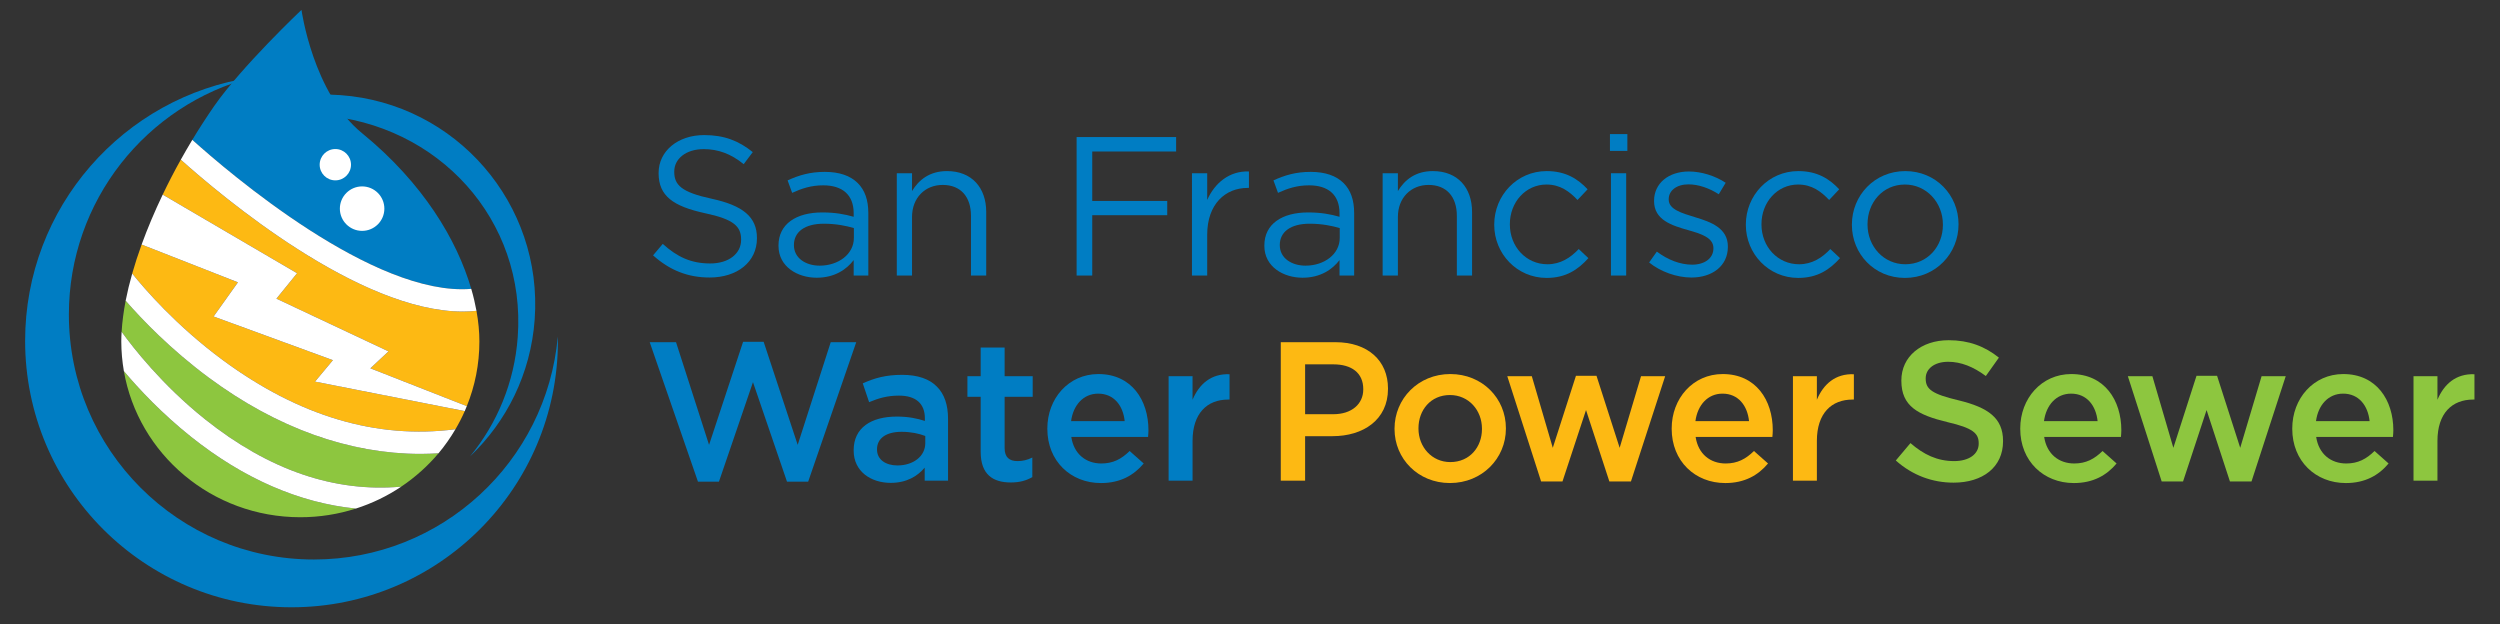 <?xml version="1.0" encoding="utf-8"?>
<!-- Generator: Adobe Illustrator 15.0.0, SVG Export Plug-In . SVG Version: 6.00 Build 0)  -->
<!DOCTYPE svg PUBLIC "-//W3C//DTD SVG 1.1//EN" "http://www.w3.org/Graphics/SVG/1.1/DTD/svg11.dtd">
<svg version="1.1" id="Layer_1_copy" xmlns="http://www.w3.org/2000/svg" xmlns:xlink="http://www.w3.org/1999/xlink" x="0px"
	 y="0px" width="494px" height="123.333px" viewBox="0 0 494 123.333" enable-background="new 0 0 494 123.333"
	 xml:space="preserve">
<rect x="0" y="0" width="494" height="123.333" fill="#333333" stroke="none"/>
<g>
	<path fill="#007DC3" d="M62.022,110.559c-26.738,0-48.412-21.672-48.412-48.411c0-22.505,15.357-41.423,36.166-46.847
		C24.417,19.082,4.965,40.946,4.965,67.354c0,29.075,23.569,52.645,52.641,52.645s52.637-23.57,52.637-52.645
		c0-0.271-0.016-0.544-0.023-0.821C108.007,91.216,87.276,110.559,62.022,110.559z"/>
	<path fill="#007DC3" d="M63.475,22.788c23.135,1.689,40.516,20.667,38.83,43.799c-0.65,9.008-4.104,17.129-9.432,23.603
		c7.217-6.855,12.002-16.32,12.779-27.035c1.666-22.832-15.499-42.694-38.333-44.356c-10.821-0.787-20.974,2.661-28.845,8.93
		C45.711,23.29,54.366,22.125,63.475,22.788z"/>
	<g>
		<g>
			<path fill="#007DC3" d="M93.12,57.081c-2.808-9.64-9.504-20.917-21.596-30.778C61.813,18.381,59.575,1.948,59.575,1.948
				S47.747,13.139,42.301,20.986c-1.492,2.159-2.93,4.381-4.303,6.646C45.168,34.083,73.881,58.661,93.12,57.081z"/>
			<path fill="#FDB913" d="M54.621,59.017l22.146,10.418l-3.584,3.346l19.057,7.476c1.605-3.96,2.488-8.272,2.488-12.782
				c0-1.874-0.188-3.909-0.577-6.054c-0.894,0.092-1.79,0.146-2.711,0.146c-20.526,0-47.486-22.644-55.716-30.013
				c-1.276,2.281-2.465,4.588-3.573,6.902l26.551,15.537L54.621,59.017z"/>
			<path fill="#FDB913" d="M44.013,71.15C59.066,82.255,74.52,86.845,89.999,84.814c0.678-1.152,1.294-2.342,1.834-3.579
				l-29.59-5.829l3.54-4.236l-23.579-8.631l4.812-6.751l-19.032-7.463c-0.705,1.942-1.323,3.858-1.857,5.726
				C28.523,57.04,34.842,64.379,44.013,71.15z"/>
			<path fill="#8DC63F" d="M24.477,73.332c2.838,16.39,17.371,28.873,34.871,28.873c3.835,0,7.518-0.604,10.974-1.713
				c-11.142-1.11-22.209-5.907-32.628-14.229C32.049,81.749,27.588,77.024,24.477,73.332z"/>
			<path fill="#8DC63F" d="M86.649,89.57c-1.18,0.069-2.358,0.12-3.537,0.12c-14.109,0-28.4-5.118-41.838-15.056
				c-7.539-5.587-13.15-11.422-16.445-15.216c-0.414,2.148-0.681,4.206-0.798,6.142c2.199,3.044,8.009,10.536,16.524,17.319
				c12.568,10.013,25.576,14.462,38.732,13.282C82.043,94.308,84.523,92.091,86.649,89.57z"/>
			<path fill="#FFFFFF" d="M42.204,62.539l23.579,8.631l-3.54,4.236l29.59,5.829c0.145-0.327,0.278-0.651,0.406-0.979l-19.057-7.476
				l3.584-3.346L54.621,59.017l4.08-5.024L32.15,38.456c-1.585,3.315-2.989,6.629-4.167,9.869l19.032,7.463L42.204,62.539z"/>
			<path fill="#FFFFFF" d="M94.15,61.42c-0.259-1.403-0.591-2.848-1.03-4.34c-19.238,1.581-47.951-22.998-55.121-29.448
				c-0.781,1.296-1.541,2.606-2.275,3.921c8.229,7.369,35.189,30.013,55.716,30.013C92.36,61.566,93.256,61.512,94.15,61.42z"/>
			<path fill="#FFFFFF" d="M41.274,74.634C54.711,84.572,69.002,89.69,83.112,89.69c1.179,0,2.357-0.051,3.537-0.12
				c1.249-1.483,2.363-3.082,3.35-4.756C74.52,86.845,59.066,82.255,44.013,71.15c-9.171-6.771-15.49-14.11-17.888-17.1
				c-0.524,1.842-0.953,3.634-1.297,5.369C28.124,63.212,33.735,69.047,41.274,74.634z"/>
			<path fill="#FFFFFF" d="M40.555,82.879C32.04,76.096,26.23,68.604,24.031,65.56c-0.041,0.648-0.063,1.29-0.063,1.915
				c0,1.995,0.185,3.946,0.51,5.857c3.111,3.693,7.572,8.417,13.217,12.931c10.419,8.322,21.486,13.119,32.628,14.229
				c3.218-1.029,6.229-2.492,8.966-4.331C66.131,97.341,53.124,92.892,40.555,82.879z"/>
		</g>
	</g>
	<path fill="#FFFFFF" d="M69.358,32.547c0,1.709-1.386,3.092-3.092,3.092c-1.713,0-3.1-1.383-3.1-3.092s1.387-3.098,3.1-3.098
		C67.972,29.45,69.358,30.838,69.358,32.547z"/>
	<path fill="#FFFFFF" d="M75.95,41.226c0,2.427-1.969,4.394-4.398,4.394c-2.421,0-4.396-1.967-4.396-4.394
		c0-2.421,1.976-4.392,4.396-4.392C73.981,36.834,75.95,38.805,75.95,41.226z"/>
</g>
<g>
	<path fill="#007DC3" d="M129.047,50.459l1.916-2.267c2.854,2.582,5.59,3.869,9.381,3.869c3.676,0,6.1-1.956,6.1-4.648v-0.079
		c0-2.544-1.369-3.989-7.115-5.2c-6.295-1.371-9.188-3.4-9.188-7.899v-0.076c0-4.301,3.793-7.466,8.992-7.466
		c3.988,0,6.842,1.133,9.615,3.363l-1.797,2.383c-2.541-2.071-5.082-2.971-7.896-2.971c-3.559,0-5.824,1.954-5.824,4.417v0.079
		c0,2.579,1.408,4.025,7.428,5.316c6.098,1.33,8.912,3.559,8.912,7.738v0.079c0,4.691-3.91,7.741-9.342,7.741
		C135.887,54.837,132.331,53.393,129.047,50.459z"/>
	<path fill="#007DC3" d="M153.831,48.583v-0.078c0-4.26,3.52-6.528,8.641-6.528c2.58,0,4.416,0.351,6.215,0.861v-0.705
		c0-3.637-2.229-5.512-6.02-5.512c-2.387,0-4.262,0.626-6.139,1.486l-0.898-2.463c2.229-1.017,4.418-1.681,7.348-1.681
		c2.855,0,5.045,0.742,6.529,2.229c1.369,1.367,2.072,3.322,2.072,5.902v12.352h-2.893v-3.05c-1.406,1.838-3.754,3.481-7.311,3.481
		C157.624,54.877,153.831,52.728,153.831,48.583z M168.725,47.018v-1.954c-1.486-0.429-3.48-0.86-5.943-0.86
		c-3.791,0-5.9,1.645-5.9,4.184v0.079c0,2.54,2.344,4.026,5.082,4.026C165.674,52.492,168.725,50.226,168.725,47.018z"/>
	<path fill="#007DC3" d="M177.208,34.234h3.01v3.52c1.328-2.188,3.439-3.947,6.918-3.947c4.887,0,7.742,3.283,7.742,8.091v12.548
		h-3.012V42.641c0-3.754-2.033-6.099-5.59-6.099c-3.479,0-6.059,2.542-6.059,6.333v11.571h-3.01V34.234z"/>
	<path fill="#007DC3" d="M212.739,27.083h19.664v2.854h-16.576v9.772h14.816v2.814h-14.816v11.923h-3.088V27.083z"/>
	<path fill="#007DC3" d="M235.532,34.234h3.01v5.279c1.484-3.361,4.416-5.785,8.246-5.63v3.246h-0.232
		c-4.416,0-8.014,3.166-8.014,9.266v8.051h-3.01V34.234z"/>
	<path fill="#007DC3" d="M249.836,48.583v-0.078c0-4.26,3.518-6.528,8.641-6.528c2.578,0,4.416,0.351,6.213,0.861v-0.705
		c0-3.637-2.229-5.512-6.018-5.512c-2.385,0-4.262,0.626-6.137,1.486l-0.9-2.463c2.229-1.017,4.416-1.681,7.35-1.681
		c2.852,0,5.041,0.742,6.527,2.229c1.369,1.367,2.07,3.322,2.07,5.902v12.352h-2.893v-3.05c-1.406,1.838-3.752,3.481-7.309,3.481
		C253.627,54.877,249.836,52.728,249.836,48.583z M264.731,47.018v-1.954c-1.488-0.429-3.48-0.86-5.941-0.86
		c-3.793,0-5.902,1.645-5.902,4.184v0.079c0,2.54,2.346,4.026,5.08,4.026C261.682,52.492,264.731,50.226,264.731,47.018z"/>
	<path fill="#007DC3" d="M273.211,34.234h3.012v3.52c1.328-2.188,3.441-3.947,6.918-3.947c4.887,0,7.74,3.283,7.74,8.091v12.548
		h-3.008V42.641c0-3.754-2.033-6.099-5.59-6.099c-3.482,0-6.061,2.542-6.061,6.333v11.571h-3.012V34.234z"/>
	<path fill="#007DC3" d="M295.26,44.44v-0.078c0-5.708,4.457-10.555,10.359-10.555c3.83,0,6.217,1.601,8.092,3.596l-1.996,2.111
		c-1.602-1.681-3.398-3.051-6.137-3.051c-4.105,0-7.23,3.482-7.23,7.82v0.079c0,4.379,3.205,7.856,7.426,7.856
		c2.58,0,4.572-1.29,6.178-3.009l1.914,1.797c-2.029,2.267-4.453,3.91-8.246,3.91C299.717,54.917,295.26,50.105,295.26,44.44z"/>
	<path fill="#007DC3" d="M318.127,26.496h3.441v3.323h-3.441V26.496z M318.323,34.234h3.01v20.212h-3.01V34.234z"/>
	<path fill="#007DC3" d="M325.868,51.866l1.523-2.15c2.191,1.643,4.615,2.582,6.996,2.582c2.424,0,4.184-1.25,4.184-3.205v-0.078
		c0-2.033-2.383-2.814-5.041-3.556c-3.168-0.9-6.686-1.996-6.686-5.709v-0.078c0-3.479,2.893-5.787,6.879-5.787
		c2.465,0,5.201,0.861,7.271,2.229l-1.365,2.269c-1.879-1.213-4.029-1.956-5.984-1.956c-2.383,0-3.908,1.25-3.908,2.93v0.079
		c0,1.917,2.502,2.66,5.199,3.479c3.129,0.939,6.49,2.149,6.49,5.789v0.075c0,3.831-3.166,6.06-7.191,6.06
		C331.338,54.837,328.133,53.704,325.868,51.866z"/>
	<path fill="#007DC3" d="M344.979,44.44v-0.078c0-5.708,4.457-10.555,10.363-10.555c3.83,0,6.213,1.601,8.088,3.596l-1.992,2.111
		c-1.602-1.681-3.402-3.051-6.137-3.051c-4.105,0-7.234,3.482-7.234,7.82v0.079c0,4.379,3.209,7.856,7.43,7.856
		c2.58,0,4.572-1.29,6.176-3.009l1.916,1.797c-2.033,2.267-4.457,3.91-8.246,3.91C349.436,54.917,344.979,50.105,344.979,44.44z"/>
	<path fill="#007DC3" d="M365.934,44.44v-0.078c0-5.708,4.457-10.555,10.553-10.555c6.061,0,10.518,4.768,10.518,10.476v0.079
		c0,5.707-4.496,10.555-10.596,10.555C370.35,54.917,365.934,50.146,365.934,44.44z M383.917,44.44v-0.078
		c0-4.34-3.246-7.899-7.508-7.899c-4.379,0-7.387,3.559-7.387,7.82v0.079c0,4.341,3.203,7.856,7.465,7.856
		C380.866,52.218,383.917,48.703,383.917,44.44z"/>
	<path fill="#007DC3" d="M128.383,67.616h5.199l6.527,20.29l6.725-20.364h4.064l6.725,20.364l6.527-20.29h5.043l-9.5,27.562h-4.182
		l-6.723-19.664l-6.725,19.664h-4.145L128.383,67.616z"/>
	<path fill="#007DC3" d="M168.684,89.038v-0.075c0-4.459,3.48-6.647,8.523-6.647c2.307,0,3.947,0.352,5.549,0.859v-0.507
		c0-2.934-1.797-4.495-5.121-4.495c-2.305,0-4.025,0.506-5.9,1.291l-1.252-3.715c2.266-1.017,4.494-1.681,7.779-1.681
		c3.088,0,5.395,0.821,6.842,2.305c1.525,1.485,2.229,3.676,2.229,6.373v12.236h-4.615v-2.578c-1.406,1.68-3.557,3.009-6.721,3.009
		C172.125,95.413,168.684,93.184,168.684,89.038z M182.836,87.556V86.15c-1.213-0.473-2.814-0.825-4.691-0.825
		c-3.049,0-4.846,1.291-4.846,3.443v0.077c0,1.995,1.758,3.127,4.025,3.127C180.452,91.972,182.836,90.175,182.836,87.556z"/>
	<path fill="#007DC3" d="M193.782,89.275V78.407h-2.619v-4.065h2.619v-5.667h4.73v5.667h5.549v4.065h-5.549v10.125
		c0,1.839,0.938,2.581,2.541,2.581c1.055,0,1.992-0.235,2.932-0.704v3.871c-1.174,0.665-2.463,1.055-4.26,1.055
		C196.245,95.334,193.782,93.811,193.782,89.275z"/>
	<path fill="#007DC3" d="M206.954,84.74v-0.079c0-5.902,4.184-10.749,10.086-10.749c6.568,0,9.893,5.159,9.893,11.101
		c0,0.432-0.041,0.859-0.078,1.329h-15.168c0.508,3.365,2.891,5.241,5.939,5.241c2.309,0,3.949-0.862,5.592-2.465l2.777,2.465
		c-1.955,2.345-4.652,3.868-8.445,3.868C211.567,95.45,206.954,91.112,206.954,84.74z M222.239,83.216
		c-0.311-3.051-2.109-5.434-5.238-5.434c-2.893,0-4.926,2.226-5.355,5.434H222.239z"/>
	<path fill="#007DC3" d="M230.917,74.342h4.73v4.653c1.291-3.091,3.674-5.199,7.311-5.045v5.004h-0.275
		c-4.141,0-7.035,2.698-7.035,8.171v7.857h-4.73V74.342z"/>
	<path fill="#FDB913" d="M253.083,67.616h10.787c6.412,0,10.398,3.639,10.398,9.15v0.076c0,6.141-4.926,9.345-10.947,9.345h-5.432
		v8.795h-4.807V67.616z M263.479,81.847c3.635,0,5.902-2.034,5.902-4.885v-0.078c0-3.205-2.305-4.889-5.902-4.889h-5.59v9.852
		H263.479z"/>
	<path fill="#FDB913" d="M275.559,84.779v-0.078c0-5.905,4.689-10.79,11.023-10.79c6.332,0,10.984,4.809,10.984,10.71v0.079
		c0,5.865-4.689,10.749-11.063,10.749C280.209,95.45,275.559,90.641,275.559,84.779z M292.836,84.779v-0.078
		c0-3.635-2.619-6.644-6.332-6.644c-3.793,0-6.215,2.968-6.215,6.565v0.079c0,3.595,2.619,6.607,6.293,6.607
		C290.413,91.308,292.836,88.337,292.836,84.779z"/>
	<path fill="#FDB913" d="M297.842,74.342h4.846l4.143,14.15l4.574-14.228h4.066l4.574,14.228l4.221-14.15h4.768l-6.76,20.797h-4.264
		l-4.613-14.114l-4.652,14.114h-4.221L297.842,74.342z"/>
	<path fill="#FDB913" d="M330.325,84.74v-0.079c0-5.902,4.184-10.749,10.084-10.749c6.57,0,9.891,5.159,9.891,11.101
		c0,0.432-0.037,0.859-0.078,1.329h-15.166c0.508,3.365,2.891,5.241,5.939,5.241c2.307,0,3.947-0.862,5.59-2.465l2.777,2.465
		c-1.955,2.345-4.652,3.868-8.445,3.868C334.936,95.45,330.325,91.112,330.325,84.74z M345.61,83.216
		c-0.314-3.051-2.113-5.434-5.242-5.434c-2.893,0-4.922,2.226-5.354,5.434H345.61z"/>
	<path fill="#FDB913" d="M354.284,74.342h4.73v4.653c1.291-3.091,3.674-5.199,7.311-5.045v5.004h-0.271
		c-4.146,0-7.039,2.698-7.039,8.171v7.857h-4.73V74.342z"/>
	<path fill="#8DC63F" d="M374.612,90.994l2.893-3.438c2.621,2.267,5.277,3.556,8.641,3.556c2.971,0,4.846-1.406,4.846-3.439v-0.079
		c0-1.956-1.094-3.009-6.176-4.184c-5.826-1.406-9.107-3.128-9.107-8.171v-0.075c0-4.694,3.908-7.939,9.342-7.939
		c3.988,0,7.154,1.212,9.93,3.441l-2.58,3.634c-2.461-1.834-4.926-2.813-7.43-2.813c-2.813,0-4.453,1.449-4.453,3.246v0.079
		c0,2.108,1.25,3.046,6.527,4.3c5.787,1.406,8.758,3.478,8.758,8.013v0.079c0,5.121-4.029,8.167-9.773,8.167
		C381.844,95.371,377.895,93.927,374.612,90.994z"/>
	<path fill="#8DC63F" d="M399.2,84.74v-0.079c0-5.902,4.184-10.749,10.086-10.749c6.566,0,9.889,5.159,9.889,11.101
		c0,0.432-0.037,0.859-0.078,1.329h-15.168c0.51,3.365,2.893,5.241,5.943,5.241c2.307,0,3.947-0.862,5.59-2.465l2.775,2.465
		c-1.955,2.345-4.652,3.868-8.445,3.868C403.811,95.45,399.2,91.112,399.2,84.74z M414.485,83.216
		c-0.314-3.051-2.111-5.434-5.24-5.434c-2.893,0-4.924,2.226-5.354,5.434H414.485z"/>
	<path fill="#8DC63F" d="M420.465,74.342h4.848l4.143,14.15l4.572-14.228h4.068l4.572,14.228l4.221-14.15h4.77l-6.762,20.797h-4.262
		l-4.613-14.114l-4.652,14.114h-4.221L420.465,74.342z"/>
	<path fill="#8DC63F" d="M452.95,84.74v-0.079c0-5.902,4.182-10.749,10.084-10.749c6.568,0,9.891,5.159,9.891,11.101
		c0,0.432-0.041,0.859-0.08,1.329h-15.168c0.51,3.365,2.893,5.241,5.943,5.241c2.307,0,3.947-0.862,5.59-2.465l2.775,2.465
		c-1.953,2.345-4.652,3.868-8.443,3.868C457.561,95.45,452.95,91.112,452.95,84.74z M468.233,83.216
		c-0.314-3.051-2.111-5.434-5.236-5.434c-2.896,0-4.926,2.226-5.357,5.434H468.233z"/>
	<path fill="#8DC63F" d="M476.909,74.342h4.73v4.653c1.291-3.091,3.676-5.199,7.313-5.045v5.004h-0.273
		c-4.146,0-7.039,2.698-7.039,8.171v7.857h-4.73V74.342z"/>
</g>
</svg>
